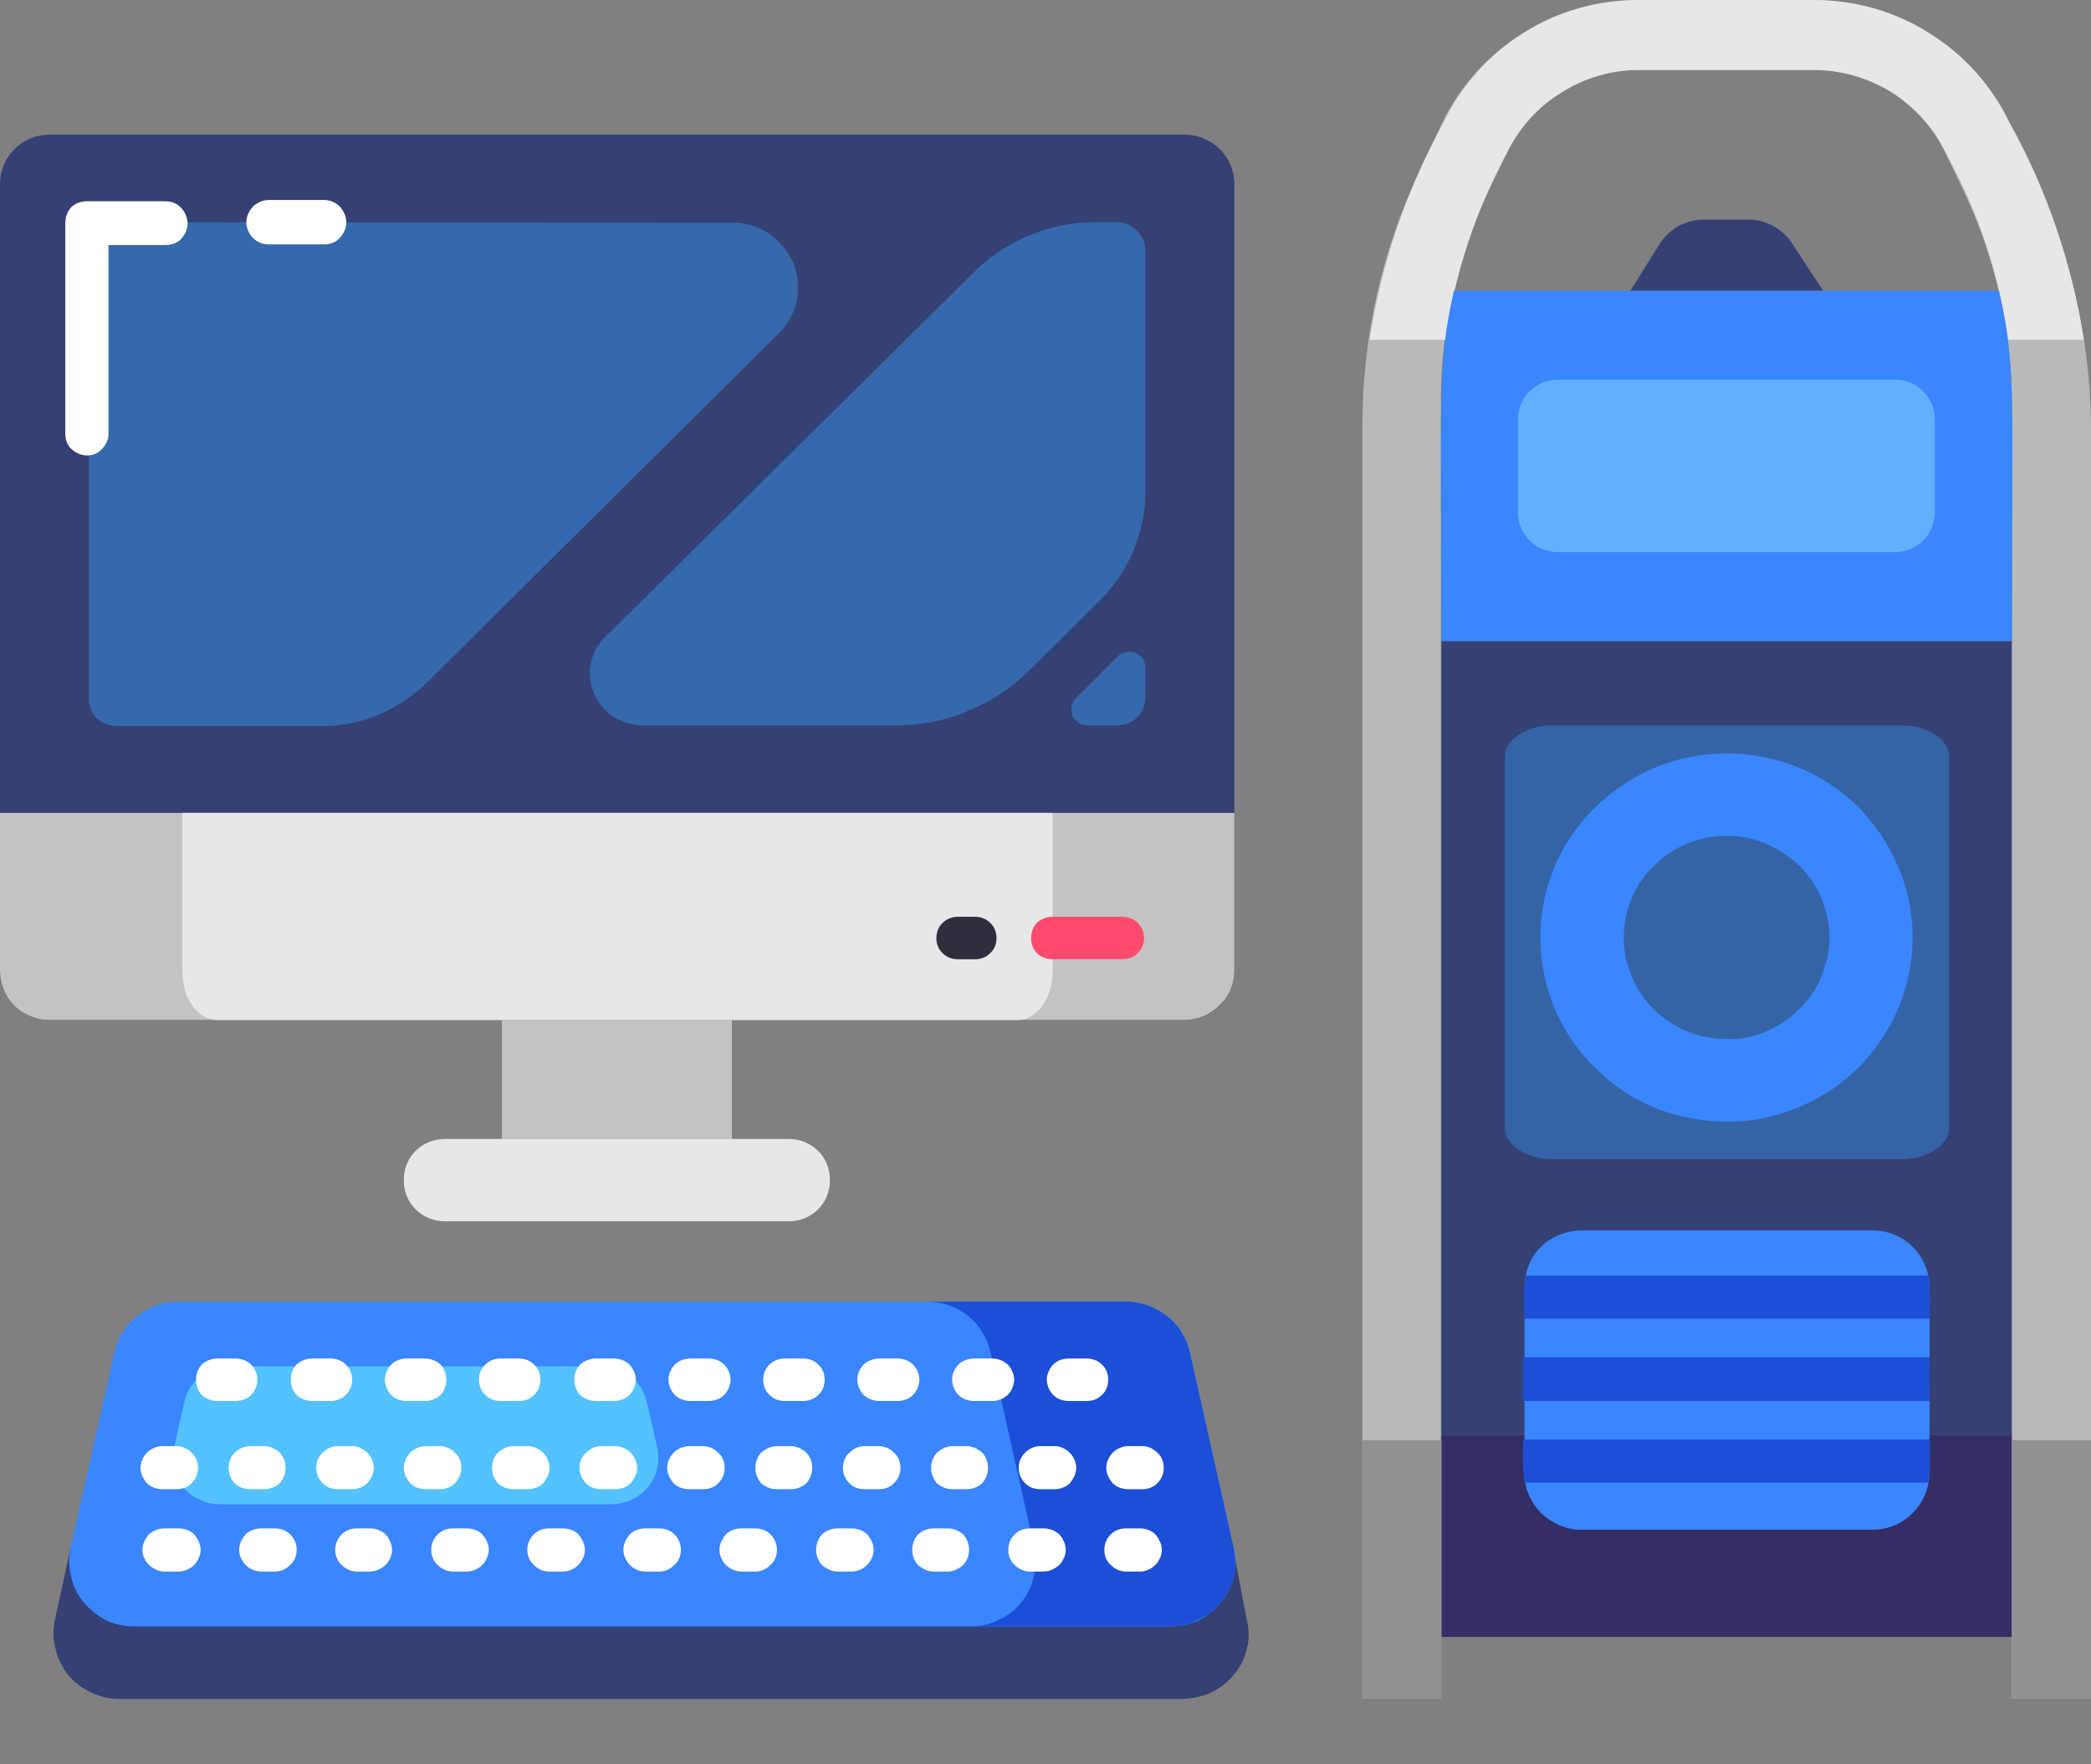 <svg width="32" height="27" viewBox="0 0 32 27" fill="none" xmlns="http://www.w3.org/2000/svg" xmlns:xlink="http://www.w3.org/1999/xlink">
	<rect x="0" y="0" width="32" height="27" fill="#808080" stroke="none"/>
	<desc>
			Created with Pixso.
	</desc>
	<defs/>
	<path id="Vector" d="M0.76 2.06L18.12 2.06C18.55 2.06 18.89 2.4 18.89 2.81L18.89 14.86C18.89 15.28 18.55 15.61 18.12 15.61L0.76 15.61C0.34 15.61 0 15.28 0 14.86L0 2.81C0 2.4 0.34 2.06 0.76 2.06Z" fill="#354174" fill-opacity="1" fill-rule="evenodd"/>
	<path id="Vector" d="M1.79 3.4C1.67 3.4 1.56 3.45 1.48 3.53C1.4 3.61 1.36 3.72 1.36 3.83L1.36 10.69C1.36 10.8 1.4 10.91 1.48 10.99C1.56 11.07 1.67 11.11 1.79 11.11L4.89 11.11C5.19 11.12 5.5 11.06 5.79 10.94C6.07 10.82 6.33 10.65 6.55 10.43L11.96 5.06C12.08 4.92 12.17 4.75 12.2 4.57C12.23 4.38 12.21 4.19 12.14 4.02C12.06 3.85 11.94 3.7 11.79 3.59C11.64 3.48 11.45 3.42 11.27 3.41L1.79 3.4ZM17.53 3.83C17.53 3.72 17.48 3.61 17.4 3.53C17.32 3.45 17.21 3.4 17.1 3.4L16.76 3.4C16.06 3.4 15.39 3.68 14.9 4.17L9.27 9.74C9.15 9.85 9.08 9.99 9.04 10.15C9.01 10.3 9.03 10.46 9.09 10.61C9.15 10.75 9.25 10.88 9.39 10.97C9.52 11.05 9.68 11.1 9.83 11.1L13.72 11.1C14.09 11.1 14.47 11.03 14.81 10.88C15.16 10.74 15.48 10.53 15.74 10.27L16.83 9.19C17.27 8.76 17.52 8.16 17.53 7.54L17.53 3.83ZM16.64 11.1L17.1 11.1C17.21 11.1 17.32 11.06 17.4 10.98C17.48 10.9 17.52 10.8 17.53 10.69L17.53 10.22C17.53 10.17 17.51 10.12 17.49 10.08C17.46 10.04 17.42 10.01 17.37 9.99C17.33 9.97 17.28 9.97 17.23 9.98C17.18 9.99 17.14 10.01 17.1 10.05L16.46 10.69C16.43 10.72 16.41 10.76 16.4 10.81C16.39 10.86 16.4 10.91 16.41 10.95C16.43 10.99 16.46 11.03 16.5 11.06C16.54 11.08 16.59 11.1 16.64 11.1Z" fill="#3569AB" fill-opacity="1" fill-rule="nonzero"/>
	<path id="Vector" d="M1.33 6.97C1.24 6.97 1.16 6.93 1.09 6.87C1.03 6.81 1 6.73 1 6.64L1 3.41C1 3.32 1.03 3.24 1.09 3.17C1.16 3.11 1.24 3.08 1.33 3.08L2.53 3.08C2.62 3.08 2.71 3.11 2.77 3.18C2.83 3.24 2.87 3.33 2.87 3.42C2.87 3.51 2.83 3.59 2.77 3.66C2.71 3.72 2.62 3.75 2.53 3.75L1.66 3.75L1.66 6.65C1.66 6.73 1.62 6.81 1.56 6.87C1.5 6.94 1.42 6.97 1.33 6.97ZM4.96 3.74L4.12 3.74C4.02 3.74 3.94 3.71 3.87 3.64C3.81 3.58 3.77 3.49 3.77 3.4C3.77 3.31 3.81 3.23 3.87 3.16C3.94 3.1 4.02 3.06 4.12 3.06L4.96 3.06C5.05 3.06 5.14 3.1 5.2 3.16C5.26 3.23 5.3 3.31 5.3 3.4C5.3 3.49 5.26 3.58 5.2 3.64C5.14 3.71 5.05 3.74 4.96 3.74Z" fill="#FFFFFF" fill-opacity="1" fill-rule="nonzero"/>
	<path id="Vector" d="M22.06 9.81L30.79 9.81L30.79 25.05L22.06 25.05L22.06 9.81Z" fill="#354174" fill-opacity="1" fill-rule="nonzero"/>
	<path id="Vector" d="M22.06 21.97L30.79 21.97L30.79 25.05L22.06 25.05L22.06 21.97Z" fill="#352D65" fill-opacity="1" fill-rule="nonzero"/>
	<path id="Vector" d="M23.76 11.1L29.1 11.1C29.5 11.1 29.83 11.32 29.83 11.58L29.83 17.26C29.83 17.52 29.49 17.74 29.1 17.74L23.76 17.74C23.36 17.74 23.03 17.52 23.03 17.26L23.03 11.58C23.03 11.32 23.36 11.1 23.76 11.1Z" fill="#3564A6" fill-opacity="1" fill-rule="nonzero"/>
	<path id="Vector" d="M32 6.52L32 25.99L30.79 25.99L30.79 6.15C30.78 5.03 30.53 3.93 30.05 2.92L29.77 2.34C29.59 1.96 29.3 1.64 28.94 1.41C28.58 1.19 28.17 1.07 27.75 1.07L25.08 1.07C24.65 1.07 24.24 1.19 23.88 1.42C23.52 1.64 23.24 1.96 23.06 2.34L22.78 2.92C22.29 3.93 22.05 5.03 22.05 6.14L22.05 25.99L20.85 25.99L20.85 6.51C20.85 5.16 21.15 3.81 21.74 2.59L22.07 1.88C22.34 1.32 22.77 0.84 23.3 0.51C23.83 0.17 24.44 0 25.07 0L27.74 0C28.37 0 28.98 0.17 29.51 0.51C30.04 0.84 30.47 1.31 30.74 1.87L31.07 2.58C31.67 3.81 31.99 5.16 32 6.52Z" fill="#B8B9BA" fill-opacity="1" fill-rule="nonzero"/>
	<path id="Vector" d="M22.12 5.2C22.26 4.2 22.58 3.23 23.06 2.34C23.25 1.96 23.53 1.64 23.89 1.42C24.25 1.19 24.66 1.07 25.09 1.07L27.75 1.07C28.18 1.07 28.59 1.19 28.95 1.41C29.31 1.64 29.6 1.96 29.78 2.34C30.27 3.23 30.6 4.2 30.73 5.2L31.89 5.2C31.71 4.04 31.33 2.91 30.75 1.87C30.48 1.31 30.06 0.84 29.53 0.51C29 0.17 28.38 0 27.75 0L25.09 0C24.46 0 23.84 0.17 23.31 0.51C22.78 0.84 22.36 1.32 22.09 1.88C21.52 2.91 21.14 4.04 20.96 5.2L22.12 5.2Z" fill="#E6E7E8" fill-opacity="1" fill-rule="nonzero"/>
	<path id="Vector" d="M30.79 22.04L32 22.04L32 25.99L30.79 25.99L30.79 22.04ZM20.85 22.04L22.06 22.04L22.06 25.99L20.85 25.99L20.85 22.04Z" fill="#919191" fill-opacity="1" fill-rule="nonzero"/>
	<path id="Vector" d="M29.53 19.68C29.53 22.8 29.53 22.58 29.51 22.71C29.47 22.9 29.37 23.08 29.21 23.21C29.06 23.34 28.86 23.41 28.66 23.41L24.19 23.41C23.96 23.41 23.75 23.31 23.59 23.16C23.43 23 23.33 22.78 23.33 22.56C23.33 19.43 23.33 19.65 23.35 19.53C23.38 19.33 23.49 19.15 23.65 19.02C23.81 18.9 24 18.83 24.21 18.83L28.66 18.83C28.89 18.83 29.11 18.92 29.27 19.08C29.43 19.24 29.52 19.45 29.53 19.68Z" fill="#3A86FF" fill-opacity="1" fill-rule="nonzero"/>
	<path id="Vector" d="M29.53 20.18L23.33 20.18C23.31 19.96 23.32 19.74 23.35 19.52L29.51 19.52C29.54 19.74 29.54 19.96 29.53 20.18ZM23.31 20.77L29.53 20.77L29.53 21.44L23.31 21.44L23.31 20.77ZM29.53 22.03C29.55 22.25 29.54 22.48 29.51 22.69L23.33 22.69C23.3 22.48 23.3 22.25 23.31 22.03L29.53 22.03Z" fill="#1C4FD7" fill-opacity="1" fill-rule="nonzero"/>
	<path id="Vector" d="M26.42 11.53C25.85 11.53 25.3 11.7 24.84 12.01C24.37 12.32 24 12.76 23.79 13.27C23.57 13.79 23.52 14.35 23.63 14.9C23.74 15.45 24.01 15.95 24.41 16.34C24.81 16.74 25.31 17.01 25.87 17.11C26.42 17.22 26.99 17.17 27.51 16.95C28.03 16.74 28.48 16.38 28.79 15.91C29.1 15.45 29.27 14.91 29.27 14.35C29.27 13.98 29.2 13.61 29.05 13.27C28.91 12.93 28.7 12.62 28.44 12.35C28.17 12.09 27.86 11.88 27.51 11.74C27.16 11.6 26.79 11.53 26.42 11.53ZM26.42 15.9C26.11 15.9 25.8 15.81 25.55 15.64C25.29 15.47 25.09 15.23 24.97 14.94C24.85 14.66 24.82 14.34 24.88 14.04C24.94 13.74 25.09 13.46 25.31 13.25C25.53 13.03 25.81 12.88 26.12 12.82C26.42 12.76 26.74 12.79 27.02 12.91C27.31 13.03 27.56 13.23 27.73 13.48C27.9 13.74 28 14.04 28 14.35C28 14.55 27.95 14.76 27.87 14.95C27.8 15.13 27.68 15.31 27.53 15.45C27.39 15.59 27.21 15.71 27.02 15.79C26.83 15.87 26.63 15.91 26.42 15.9Z" fill="#3A86FF" fill-opacity="1" fill-rule="nonzero"/>
	<path id="Vector" d="M18.89 12.44L18.89 14.86C18.89 15.06 18.81 15.25 18.66 15.39C18.52 15.53 18.32 15.61 18.12 15.61L0.76 15.61C0.56 15.61 0.36 15.53 0.22 15.39C0.08 15.25 0 15.06 0 14.86L0 12.44L18.89 12.44Z" fill="#C3C3C4" fill-opacity="1" fill-rule="nonzero"/>
	<path id="Vector" d="M16.11 12.44L16.11 14.86C16.11 15.27 15.87 15.61 15.57 15.61L3.33 15.61C3.03 15.61 2.79 15.29 2.79 14.86L2.79 12.44L16.11 12.44Z" fill="#E6E7E8" fill-opacity="1" fill-rule="nonzero"/>
	<path id="Vector" d="M17.17 14.68L16.11 14.68C16.02 14.68 15.94 14.65 15.87 14.59C15.81 14.53 15.78 14.44 15.78 14.36C15.78 14.27 15.81 14.18 15.87 14.12C15.94 14.06 16.02 14.03 16.11 14.03L17.17 14.03C17.26 14.03 17.35 14.06 17.41 14.12C17.47 14.18 17.51 14.27 17.51 14.36C17.51 14.44 17.47 14.53 17.41 14.59C17.35 14.65 17.26 14.68 17.17 14.68Z" fill="#FF4B6E" fill-opacity="1" fill-rule="nonzero"/>
	<path id="Vector" d="M14.93 14.68L14.66 14.68C14.57 14.68 14.49 14.65 14.43 14.59C14.36 14.53 14.33 14.44 14.33 14.36C14.33 14.27 14.36 14.18 14.43 14.12C14.49 14.06 14.57 14.03 14.66 14.03L14.92 14.03C15.01 14.03 15.09 14.06 15.15 14.12C15.22 14.18 15.25 14.27 15.25 14.36C15.25 14.44 15.22 14.53 15.15 14.59C15.09 14.65 15.01 14.68 14.92 14.68L14.93 14.68Z" fill="#302D3D" fill-opacity="1" fill-rule="nonzero"/>
	<path id="Vector" d="M27.9 4.45L24.95 4.45L25.4 3.73C25.47 3.62 25.57 3.53 25.68 3.46C25.8 3.4 25.93 3.36 26.07 3.36L26.76 3.36C26.9 3.36 27.03 3.4 27.14 3.46C27.26 3.53 27.36 3.62 27.43 3.73L27.9 4.45Z" fill="#354174" fill-opacity="1" fill-rule="nonzero"/>
	<path id="Vector" d="M7.68 15.61L11.2 15.61L11.2 17.43L7.68 17.43L7.68 15.61Z" fill="#C3C3C4" fill-opacity="1" fill-rule="nonzero"/>
	<path id="Vector" d="M6.81 17.43L12.07 17.43C12.42 17.43 12.7 17.7 12.7 18.05L12.7 18.07C12.7 18.42 12.42 18.69 12.07 18.69L6.81 18.69C6.46 18.69 6.18 18.42 6.18 18.07L6.18 18.05C6.18 17.7 6.46 17.43 6.81 17.43Z" fill="#E6E7E8" fill-opacity="1" fill-rule="evenodd"/>
	<path id="Vector" d="M18.87 23.69L19.08 24.79C19.12 24.94 19.12 25.09 19.08 25.23C19.05 25.38 18.98 25.51 18.89 25.62C18.79 25.74 18.68 25.83 18.54 25.9C18.41 25.96 18.26 25.99 18.11 26L1.82 26C1.67 26 1.52 25.96 1.39 25.9C1.25 25.83 1.13 25.74 1.04 25.63C0.95 25.51 0.88 25.38 0.85 25.23C0.81 25.09 0.81 24.94 0.84 24.79L1.08 23.69L18.87 23.69Z" fill="#354174" fill-opacity="1" fill-rule="nonzero"/>
	<path id="Vector" d="M17.9 24.89L2.06 24.89C1.91 24.89 1.76 24.86 1.63 24.8C1.5 24.73 1.38 24.64 1.28 24.52C1.19 24.41 1.12 24.28 1.09 24.13C1.05 23.99 1.05 23.84 1.08 23.69L1.75 20.7C1.8 20.48 1.92 20.28 2.1 20.14C2.28 20 2.5 19.92 2.73 19.92L17.23 19.92C17.46 19.92 17.68 19.99 17.86 20.14C18.04 20.28 18.16 20.47 18.21 20.69L18.88 23.69C18.91 23.83 18.91 23.98 18.88 24.13C18.84 24.27 18.78 24.41 18.68 24.52C18.59 24.64 18.47 24.73 18.34 24.8C18.2 24.86 18.05 24.89 17.9 24.89Z" fill="#3A86FF" fill-opacity="1" fill-rule="nonzero"/>
	<path id="Vector" d="M17.9 24.89L14.85 24.89C15 24.89 15.15 24.86 15.28 24.79C15.42 24.73 15.54 24.64 15.63 24.52C15.72 24.41 15.79 24.27 15.82 24.13C15.86 23.99 15.86 23.84 15.83 23.69L15.16 20.7C15.11 20.48 14.99 20.28 14.82 20.14C14.64 20 14.42 19.92 14.19 19.92L17.24 19.92C17.46 19.92 17.68 20 17.86 20.14C18.04 20.28 18.16 20.48 18.21 20.7L18.88 23.69C18.91 23.83 18.91 23.98 18.88 24.13C18.84 24.27 18.78 24.4 18.68 24.52C18.59 24.64 18.47 24.73 18.33 24.79C18.2 24.86 18.05 24.89 17.9 24.89Z" fill="#1C4FD7" fill-opacity="1" fill-rule="nonzero"/>
	<path id="Vector" d="M9.37 23.02L3.37 23.02C3.26 23.02 3.15 23 3.06 22.95C2.96 22.91 2.87 22.84 2.8 22.76C2.74 22.68 2.69 22.58 2.66 22.48C2.64 22.38 2.64 22.27 2.66 22.17L2.82 21.46C2.85 21.31 2.94 21.16 3.07 21.06C3.2 20.96 3.36 20.91 3.52 20.91L9.21 20.91C9.37 20.91 9.53 20.96 9.65 21.06C9.78 21.16 9.86 21.3 9.9 21.46L10.06 22.16C10.08 22.26 10.08 22.37 10.06 22.47C10.03 22.58 9.99 22.67 9.92 22.75C9.85 22.84 9.77 22.9 9.67 22.95C9.58 22.99 9.47 23.02 9.37 23.02Z" fill="#53C2FF" fill-opacity="1" fill-rule="nonzero"/>
	<path id="Vector" d="M3.61 21.44L3.33 21.44C3.24 21.44 3.16 21.41 3.09 21.35C3.03 21.29 3 21.2 3 21.11C3 21.03 3.03 20.94 3.09 20.88C3.16 20.82 3.24 20.79 3.33 20.79L3.6 20.79C3.69 20.79 3.78 20.82 3.84 20.88C3.9 20.94 3.94 21.03 3.94 21.11C3.94 21.2 3.9 21.29 3.84 21.35C3.78 21.41 3.69 21.44 3.6 21.44L3.61 21.44ZM5.06 21.44L4.78 21.44C4.69 21.44 4.61 21.41 4.54 21.35C4.48 21.29 4.45 21.2 4.45 21.11C4.45 21.03 4.48 20.94 4.54 20.88C4.61 20.82 4.69 20.79 4.78 20.79L5.06 20.79C5.14 20.79 5.23 20.82 5.29 20.88C5.35 20.94 5.39 21.03 5.39 21.11C5.39 21.2 5.35 21.29 5.29 21.35C5.23 21.41 5.14 21.44 5.06 21.44ZM6.5 21.44L6.22 21.44C6.14 21.44 6.05 21.41 5.99 21.35C5.93 21.29 5.89 21.2 5.89 21.11C5.89 21.03 5.93 20.94 5.99 20.88C6.05 20.82 6.14 20.79 6.22 20.79L6.5 20.79C6.59 20.79 6.67 20.82 6.74 20.88C6.8 20.94 6.83 21.03 6.83 21.11C6.83 21.2 6.8 21.29 6.74 21.35C6.67 21.41 6.59 21.44 6.5 21.44ZM7.95 21.44L7.66 21.44C7.57 21.44 7.49 21.41 7.43 21.35C7.36 21.29 7.33 21.2 7.33 21.11C7.33 21.03 7.36 20.94 7.43 20.88C7.49 20.82 7.57 20.79 7.66 20.79L7.94 20.79C8.03 20.79 8.11 20.82 8.17 20.88C8.24 20.94 8.27 21.03 8.27 21.11C8.27 21.2 8.24 21.29 8.17 21.35C8.11 21.41 8.03 21.44 7.94 21.44L7.95 21.44ZM9.39 21.44L9.12 21.44C9.03 21.44 8.95 21.41 8.88 21.35C8.82 21.29 8.79 21.2 8.79 21.11C8.79 21.03 8.82 20.94 8.88 20.88C8.95 20.82 9.03 20.79 9.12 20.79L9.39 20.79C9.48 20.79 9.57 20.82 9.63 20.88C9.69 20.94 9.73 21.03 9.73 21.11C9.73 21.2 9.69 21.29 9.63 21.35C9.57 21.41 9.48 21.44 9.39 21.44ZM10.84 21.44L10.57 21.44C10.48 21.44 10.39 21.41 10.33 21.35C10.27 21.29 10.23 21.2 10.23 21.11C10.23 21.03 10.27 20.94 10.33 20.88C10.39 20.82 10.48 20.79 10.57 20.79L10.84 20.79C10.93 20.79 11.02 20.82 11.08 20.88C11.14 20.94 11.18 21.03 11.18 21.11C11.18 21.2 11.14 21.29 11.08 21.35C11.02 21.41 10.93 21.44 10.84 21.44ZM12.29 21.44L12.01 21.44C11.92 21.44 11.84 21.41 11.78 21.35C11.71 21.29 11.68 21.2 11.68 21.11C11.68 21.03 11.71 20.94 11.78 20.88C11.84 20.82 11.92 20.79 12.01 20.79L12.29 20.79C12.38 20.79 12.46 20.82 12.52 20.88C12.59 20.94 12.62 21.03 12.62 21.11C12.62 21.2 12.59 21.29 12.52 21.35C12.46 21.41 12.38 21.44 12.29 21.44ZM13.74 21.44L13.46 21.44C13.37 21.44 13.29 21.41 13.22 21.35C13.16 21.29 13.12 21.2 13.12 21.11C13.12 21.03 13.16 20.94 13.22 20.88C13.29 20.82 13.37 20.79 13.46 20.79L13.74 20.79C13.82 20.79 13.91 20.82 13.97 20.88C14.03 20.94 14.07 21.03 14.07 21.11C14.07 21.2 14.03 21.29 13.97 21.35C13.91 21.41 13.82 21.44 13.74 21.44ZM15.18 21.44L14.91 21.44C14.82 21.44 14.73 21.41 14.67 21.35C14.61 21.29 14.57 21.2 14.57 21.11C14.57 21.03 14.61 20.94 14.67 20.88C14.73 20.82 14.82 20.79 14.91 20.79L15.18 20.79C15.27 20.79 15.35 20.82 15.42 20.88C15.48 20.94 15.52 21.03 15.52 21.11C15.52 21.2 15.48 21.29 15.42 21.35C15.35 21.41 15.27 21.44 15.18 21.44ZM16.63 21.44L16.35 21.44C16.27 21.44 16.18 21.41 16.12 21.35C16.06 21.29 16.02 21.2 16.02 21.11C16.02 21.03 16.06 20.94 16.12 20.88C16.18 20.82 16.27 20.79 16.35 20.79L16.63 20.79C16.72 20.79 16.8 20.82 16.86 20.88C16.93 20.94 16.96 21.03 16.96 21.11C16.96 21.2 16.93 21.29 16.86 21.35C16.8 21.41 16.72 21.44 16.63 21.44ZM2.7 22.79L2.49 22.79C2.4 22.79 2.31 22.76 2.25 22.7C2.19 22.63 2.15 22.55 2.15 22.46C2.15 22.38 2.19 22.29 2.25 22.23C2.31 22.17 2.4 22.13 2.49 22.13L2.7 22.13C2.79 22.13 2.87 22.17 2.93 22.23C3 22.29 3.03 22.38 3.03 22.46C3.03 22.55 3 22.63 2.93 22.7C2.87 22.76 2.79 22.79 2.7 22.79ZM4.04 22.79L3.83 22.79C3.74 22.79 3.66 22.76 3.59 22.7C3.53 22.63 3.5 22.55 3.5 22.46C3.5 22.38 3.53 22.29 3.59 22.23C3.66 22.17 3.74 22.13 3.83 22.13L4.04 22.13C4.13 22.13 4.21 22.17 4.28 22.23C4.34 22.29 4.37 22.38 4.37 22.46C4.37 22.55 4.34 22.63 4.28 22.7C4.21 22.76 4.13 22.79 4.04 22.79ZM5.39 22.79L5.17 22.79C5.08 22.79 5 22.76 4.94 22.7C4.87 22.63 4.84 22.55 4.84 22.46C4.84 22.38 4.87 22.29 4.94 22.23C5 22.17 5.08 22.13 5.17 22.13L5.39 22.13C5.47 22.13 5.56 22.17 5.62 22.23C5.68 22.29 5.72 22.38 5.72 22.46C5.72 22.55 5.68 22.63 5.62 22.7C5.56 22.76 5.47 22.79 5.39 22.79ZM6.73 22.79L6.52 22.79C6.43 22.79 6.34 22.76 6.28 22.7C6.22 22.63 6.18 22.55 6.18 22.46C6.18 22.38 6.22 22.29 6.28 22.23C6.34 22.17 6.43 22.13 6.52 22.13L6.73 22.13C6.82 22.13 6.9 22.17 6.96 22.23C7.03 22.29 7.06 22.38 7.06 22.46C7.06 22.55 7.03 22.63 6.96 22.7C6.9 22.76 6.82 22.79 6.73 22.79ZM8.07 22.79L7.86 22.79C7.77 22.79 7.69 22.76 7.62 22.7C7.56 22.63 7.53 22.55 7.53 22.46C7.53 22.38 7.56 22.29 7.62 22.23C7.69 22.17 7.77 22.13 7.86 22.13L8.07 22.13C8.16 22.13 8.25 22.17 8.31 22.23C8.37 22.29 8.41 22.38 8.41 22.46C8.41 22.55 8.37 22.63 8.31 22.7C8.25 22.76 8.16 22.79 8.07 22.79ZM9.41 22.79L9.2 22.79C9.11 22.79 9.03 22.76 8.97 22.7C8.9 22.63 8.87 22.55 8.87 22.46C8.87 22.38 8.9 22.29 8.97 22.23C9.03 22.17 9.11 22.13 9.2 22.13L9.41 22.13C9.5 22.13 9.59 22.17 9.65 22.23C9.71 22.29 9.75 22.38 9.75 22.46C9.75 22.55 9.71 22.63 9.65 22.7C9.59 22.76 9.5 22.79 9.41 22.79ZM10.76 22.79L10.55 22.79C10.46 22.79 10.37 22.76 10.31 22.7C10.25 22.63 10.21 22.55 10.21 22.46C10.21 22.38 10.25 22.29 10.31 22.23C10.37 22.17 10.46 22.13 10.55 22.13L10.76 22.13C10.85 22.13 10.93 22.17 10.99 22.23C11.06 22.29 11.09 22.38 11.09 22.46C11.09 22.55 11.06 22.63 10.99 22.7C10.93 22.76 10.85 22.79 10.76 22.79ZM12.1 22.79L11.89 22.79C11.8 22.79 11.72 22.76 11.65 22.7C11.59 22.63 11.56 22.55 11.56 22.46C11.56 22.38 11.59 22.29 11.65 22.23C11.72 22.17 11.8 22.13 11.89 22.13L12.1 22.13C12.19 22.13 12.27 22.17 12.34 22.23C12.4 22.29 12.43 22.38 12.43 22.46C12.43 22.55 12.4 22.63 12.34 22.7C12.27 22.76 12.19 22.79 12.1 22.79ZM13.45 22.79L13.23 22.79C13.14 22.79 13.06 22.76 13 22.7C12.93 22.63 12.9 22.55 12.9 22.46C12.9 22.38 12.93 22.29 13 22.23C13.06 22.17 13.14 22.13 13.23 22.13L13.45 22.13C13.54 22.13 13.62 22.17 13.68 22.23C13.75 22.29 13.78 22.38 13.78 22.46C13.78 22.55 13.75 22.63 13.68 22.7C13.62 22.76 13.54 22.79 13.45 22.79ZM14.79 22.79L14.58 22.79C14.49 22.79 14.41 22.76 14.34 22.7C14.28 22.63 14.25 22.55 14.25 22.46C14.25 22.38 14.28 22.29 14.34 22.23C14.41 22.17 14.49 22.13 14.58 22.13L14.79 22.13C14.88 22.13 14.96 22.17 15.03 22.23C15.09 22.29 15.12 22.38 15.12 22.46C15.12 22.55 15.09 22.63 15.03 22.7C14.96 22.76 14.88 22.79 14.79 22.79ZM16.14 22.79L15.92 22.79C15.83 22.79 15.75 22.76 15.69 22.7C15.62 22.63 15.59 22.55 15.59 22.46C15.59 22.38 15.62 22.29 15.69 22.23C15.75 22.17 15.83 22.13 15.92 22.13L16.14 22.13C16.22 22.13 16.31 22.17 16.37 22.23C16.43 22.29 16.47 22.38 16.47 22.46C16.47 22.55 16.43 22.63 16.37 22.7C16.31 22.76 16.22 22.79 16.14 22.79ZM17.48 22.79L17.27 22.79C17.18 22.79 17.09 22.76 17.03 22.7C16.97 22.63 16.93 22.55 16.93 22.46C16.93 22.38 16.97 22.29 17.03 22.23C17.09 22.17 17.18 22.13 17.27 22.13L17.48 22.13C17.57 22.13 17.65 22.17 17.71 22.23C17.78 22.29 17.81 22.38 17.81 22.46C17.81 22.55 17.78 22.63 17.71 22.7C17.65 22.76 17.57 22.79 17.48 22.79ZM2.73 24.05L2.52 24.05C2.43 24.05 2.35 24.01 2.28 23.95C2.22 23.89 2.18 23.8 2.18 23.72C2.18 23.63 2.22 23.55 2.28 23.48C2.35 23.42 2.43 23.39 2.52 23.39L2.73 23.39C2.82 23.39 2.91 23.42 2.97 23.48C3.03 23.55 3.07 23.63 3.07 23.72C3.07 23.8 3.03 23.89 2.97 23.95C2.91 24.01 2.82 24.05 2.73 24.05ZM4.2 24.05L4 24.05C3.91 24.05 3.82 24.01 3.76 23.95C3.7 23.89 3.66 23.8 3.66 23.72C3.66 23.63 3.7 23.55 3.76 23.48C3.82 23.42 3.91 23.39 4 23.39L4.21 23.39C4.3 23.39 4.38 23.42 4.44 23.48C4.51 23.55 4.54 23.63 4.54 23.72C4.54 23.8 4.51 23.89 4.44 23.95C4.38 24.01 4.3 24.05 4.21 24.05L4.2 24.05ZM5.66 24.05L5.46 24.05C5.37 24.05 5.29 24.01 5.23 23.95C5.16 23.89 5.13 23.8 5.13 23.72C5.13 23.63 5.16 23.55 5.23 23.48C5.29 23.42 5.37 23.39 5.46 23.39L5.66 23.39C5.75 23.39 5.83 23.42 5.9 23.48C5.96 23.55 6 23.63 6 23.72C6 23.8 5.96 23.89 5.9 23.95C5.83 24.01 5.75 24.05 5.66 24.05ZM7.14 24.05L6.93 24.05C6.84 24.05 6.76 24.01 6.7 23.95C6.63 23.89 6.6 23.8 6.6 23.72C6.6 23.63 6.63 23.55 6.7 23.48C6.76 23.42 6.84 23.39 6.93 23.39L7.14 23.39C7.23 23.39 7.32 23.42 7.38 23.48C7.44 23.55 7.48 23.63 7.48 23.72C7.48 23.8 7.44 23.89 7.38 23.95C7.32 24.01 7.23 24.05 7.14 24.05ZM8.62 24.05L8.4 24.05C8.31 24.05 8.23 24.01 8.17 23.95C8.1 23.89 8.07 23.8 8.07 23.72C8.07 23.63 8.1 23.55 8.17 23.48C8.23 23.42 8.31 23.39 8.4 23.39L8.62 23.39C8.7 23.39 8.79 23.42 8.85 23.48C8.91 23.55 8.95 23.63 8.95 23.72C8.95 23.8 8.91 23.89 8.85 23.95C8.79 24.01 8.7 24.05 8.62 24.05ZM10.09 24.05L9.87 24.05C9.79 24.05 9.7 24.01 9.64 23.95C9.58 23.89 9.54 23.8 9.54 23.72C9.54 23.63 9.58 23.55 9.64 23.48C9.7 23.42 9.79 23.39 9.87 23.39L10.09 23.39C10.18 23.39 10.26 23.42 10.32 23.48C10.39 23.55 10.42 23.63 10.42 23.72C10.42 23.8 10.39 23.89 10.32 23.95C10.26 24.01 10.18 24.05 10.09 24.05ZM11.56 24.05L11.35 24.05C11.26 24.05 11.17 24.01 11.11 23.95C11.05 23.89 11.01 23.8 11.01 23.72C11.01 23.63 11.05 23.55 11.11 23.48C11.17 23.42 11.26 23.39 11.35 23.39L11.56 23.39C11.65 23.39 11.73 23.42 11.79 23.48C11.86 23.55 11.89 23.63 11.89 23.72C11.89 23.8 11.86 23.89 11.79 23.95C11.73 24.01 11.65 24.05 11.56 24.05ZM13.03 24.05L12.82 24.05C12.73 24.05 12.65 24.01 12.58 23.95C12.52 23.89 12.49 23.8 12.49 23.72C12.49 23.63 12.52 23.55 12.58 23.48C12.65 23.42 12.73 23.39 12.82 23.39L13.03 23.39C13.12 23.39 13.21 23.42 13.27 23.48C13.33 23.55 13.37 23.63 13.37 23.72C13.37 23.8 13.33 23.89 13.27 23.95C13.21 24.01 13.12 24.05 13.03 24.05ZM14.5 24.05L14.29 24.05C14.2 24.05 14.12 24.01 14.05 23.95C13.99 23.89 13.96 23.8 13.96 23.72C13.96 23.63 13.99 23.55 14.05 23.48C14.12 23.42 14.2 23.39 14.29 23.39L14.5 23.39C14.59 23.39 14.67 23.42 14.74 23.48C14.8 23.55 14.83 23.63 14.83 23.72C14.83 23.8 14.8 23.89 14.74 23.95C14.67 24.01 14.59 24.05 14.5 24.05ZM15.97 24.05L15.76 24.05C15.67 24.05 15.59 24.01 15.53 23.95C15.46 23.89 15.43 23.8 15.43 23.72C15.43 23.63 15.46 23.55 15.53 23.48C15.59 23.42 15.67 23.39 15.76 23.39L15.97 23.39C16.06 23.39 16.14 23.42 16.21 23.48C16.27 23.55 16.31 23.63 16.31 23.72C16.31 23.8 16.27 23.89 16.21 23.95C16.14 24.01 16.06 24.05 15.97 24.05ZM17.45 24.05L17.23 24.05C17.14 24.05 17.06 24.01 17 23.95C16.93 23.89 16.9 23.8 16.9 23.72C16.9 23.63 16.93 23.55 17 23.48C17.06 23.42 17.14 23.39 17.23 23.39L17.45 23.39C17.53 23.39 17.62 23.42 17.68 23.48C17.74 23.55 17.78 23.63 17.78 23.72C17.78 23.8 17.74 23.89 17.68 23.95C17.62 24.01 17.53 24.05 17.45 24.05Z" fill="#FFFFFF" fill-opacity="1" fill-rule="nonzero"/>
	<path id="Vector" d="M30.79 9.81L22.06 9.81C22.06 6.16 21.99 5.58 22.25 4.45L30.59 4.45C30.86 5.59 30.79 6.11 30.79 9.81Z" fill="#3A86FF" fill-opacity="1" fill-rule="nonzero"/>
	<path id="Vector" d="M23.85 5.81L29 5.81C29.34 5.81 29.61 6.08 29.61 6.42L29.61 7.84C29.61 8.18 29.34 8.45 29 8.45L23.85 8.45C23.5 8.45 23.23 8.18 23.23 7.84L23.23 6.42C23.23 6.08 23.5 5.81 23.85 5.81Z" fill="#62AEFF" fill-opacity="1" fill-rule="evenodd"/>
</svg>
